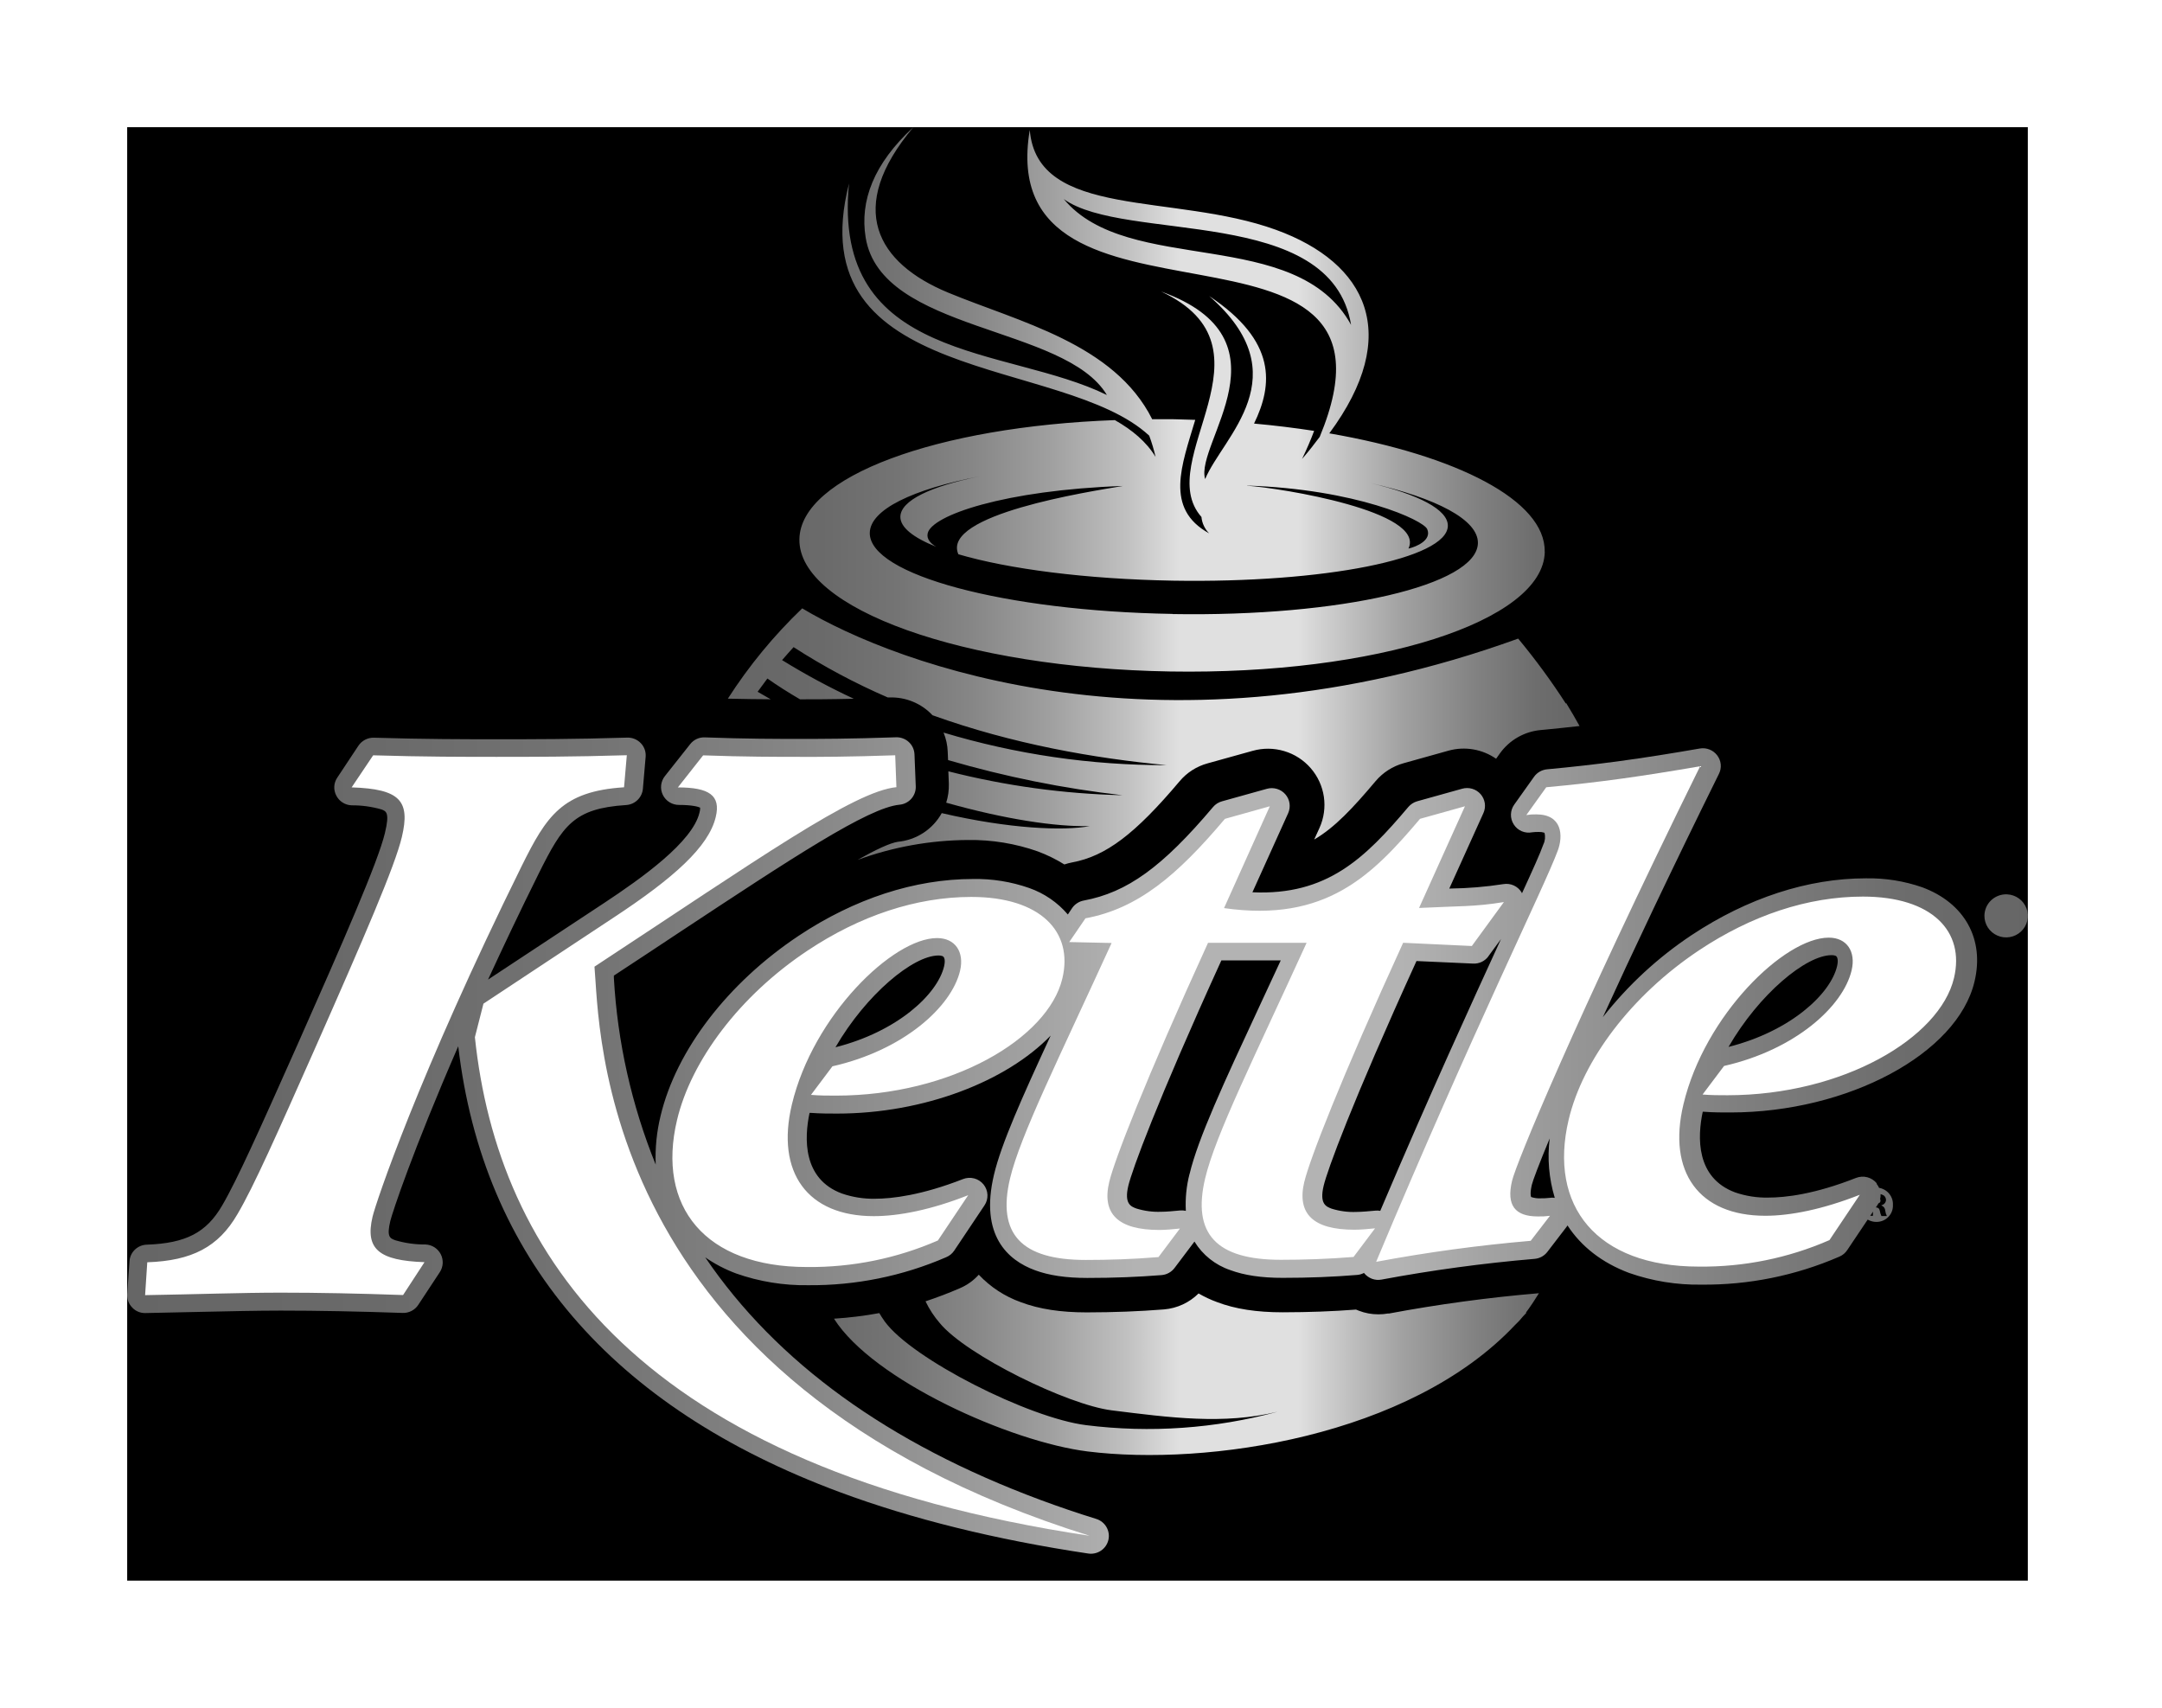 <svg width="119" height="94" viewBox="0 0 119 94" fill="none" xmlns="http://www.w3.org/2000/svg">
<g id="Logo" clip-path="url(#clip0_14114_639)" filter="url(#filter0_d_14114_639)">
<rect width="104.615" height="80" transform="translate(5 1)" fill="black"/>
<path id="Vector" d="M101.298 59.128C101.165 58.967 100.983 58.851 100.78 58.797C100.576 58.744 100.361 58.756 100.164 58.832C97.893 59.728 96.278 59.918 95.321 59.916C94.702 59.929 94.085 59.831 93.499 59.629C91.341 58.823 91.425 56.589 91.722 55.192H91.782C92.333 55.234 92.816 55.231 93.24 55.231C99.706 55.231 105.74 51.997 106.679 48.031C107.241 45.697 106.143 43.705 103.803 42.837C102.806 42.491 101.754 42.324 100.697 42.344C97.505 42.344 94.193 43.427 91.117 45.464C89.253 46.702 87.601 48.229 86.224 49.986C87.812 46.501 89.924 42.039 92.614 36.592C92.695 36.43 92.729 36.249 92.712 36.07C92.695 35.89 92.627 35.719 92.517 35.575C92.408 35.431 92.261 35.319 92.092 35.253C91.924 35.187 91.74 35.168 91.561 35.199C88.283 35.77 85.924 36.086 83.155 36.343C83.014 36.356 82.876 36.399 82.753 36.469C82.629 36.539 82.523 36.635 82.44 36.75L81.347 38.285C81.233 38.444 81.17 38.633 81.165 38.828C81.16 39.024 81.215 39.216 81.321 39.38C81.425 39.545 81.577 39.674 81.757 39.751C81.938 39.828 82.137 39.849 82.329 39.811C82.451 39.795 82.575 39.789 82.698 39.792C82.793 39.788 82.889 39.8 82.98 39.827L83.012 39.843C83.067 40.053 83.046 40.275 82.952 40.47C82.773 40.981 82.349 41.911 81.773 43.167C81.765 43.148 81.756 43.129 81.746 43.111C81.644 42.946 81.495 42.815 81.318 42.735C81.141 42.655 80.944 42.63 80.752 42.662C79.781 42.813 78.801 42.895 77.819 42.907H77.771L79.65 38.752C79.727 38.582 79.753 38.394 79.726 38.209C79.698 38.025 79.619 37.853 79.496 37.712C79.373 37.571 79.212 37.468 79.032 37.415C78.853 37.362 78.661 37.361 78.481 37.412L76.007 38.102C75.817 38.156 75.647 38.265 75.519 38.414C73.118 41.254 71.036 43.295 66.935 43.112L68.903 38.757C68.978 38.587 69.004 38.4 68.977 38.216C68.95 38.032 68.87 37.86 68.748 37.719C68.626 37.579 68.466 37.476 68.287 37.422C68.108 37.368 67.917 37.366 67.737 37.415L65.258 38.106C65.066 38.159 64.895 38.268 64.768 38.42C61.976 41.726 60.041 43.12 57.65 43.567C57.522 43.591 57.399 43.639 57.29 43.711C57.18 43.781 57.086 43.873 57.012 43.98L56.776 44.335C56.211 43.671 55.477 43.168 54.651 42.878C53.656 42.529 52.605 42.361 51.549 42.381C48.349 42.381 45.034 43.462 41.967 45.501C38.068 48.093 35.223 51.797 34.361 55.412C34.145 56.292 34.054 57.198 34.091 58.103C32.764 54.823 31.986 51.351 31.788 47.823C31.788 47.779 31.788 47.739 31.788 47.699C33.054 46.87 34.241 46.082 35.35 45.347C41.632 41.199 45.783 38.457 47.511 38.292C47.761 38.269 47.994 38.152 48.16 37.964C48.327 37.776 48.414 37.532 48.405 37.282L48.335 35.522C48.33 35.393 48.3 35.267 48.247 35.151C48.193 35.034 48.117 34.929 48.022 34.842C47.927 34.754 47.816 34.686 47.695 34.642C47.574 34.597 47.445 34.576 47.316 34.581C44.773 34.67 43 34.67 42.147 34.67H42.078C40.79 34.67 39.038 34.67 36.8 34.586C36.645 34.579 36.49 34.609 36.349 34.673C36.209 34.738 36.085 34.835 35.99 34.957L34.595 36.72C34.481 36.864 34.41 37.038 34.39 37.22C34.37 37.403 34.403 37.588 34.484 37.753C34.565 37.918 34.691 38.058 34.848 38.155C35.005 38.253 35.186 38.304 35.371 38.304C36.11 38.304 36.444 38.406 36.537 38.454C36.539 38.547 36.527 38.641 36.5 38.73C36.117 40.344 33.324 42.333 31.255 43.7L24.863 47.917C25.686 46.13 26.61 44.181 27.649 42.087C28.976 39.424 29.581 38.496 32.465 38.31C32.7 38.295 32.922 38.197 33.09 38.034C33.258 37.872 33.363 37.655 33.385 37.422L33.537 35.66C33.549 35.522 33.532 35.384 33.486 35.253C33.44 35.123 33.366 35.004 33.27 34.904C33.175 34.804 33.059 34.725 32.931 34.673C32.803 34.62 32.665 34.595 32.526 34.599C29.588 34.689 27.238 34.689 25.359 34.689C23.683 34.689 21.392 34.689 18.583 34.604C18.415 34.599 18.248 34.637 18.099 34.714C17.95 34.791 17.823 34.904 17.73 35.042L16.562 36.805C16.464 36.95 16.408 37.118 16.399 37.292C16.391 37.466 16.43 37.639 16.512 37.793C16.591 37.948 16.71 38.079 16.857 38.172C17.005 38.266 17.174 38.319 17.349 38.326C17.905 38.322 18.459 38.397 18.994 38.551C19.262 38.651 19.457 38.729 19.185 39.858C18.806 41.441 16.886 45.831 14.414 51.408L14.144 52.013C12.345 56.047 11.048 58.96 10.226 60.355C9.358 61.846 8.232 62.431 6.075 62.508C5.831 62.516 5.599 62.614 5.424 62.782C5.249 62.951 5.143 63.178 5.127 63.42L5.002 65.23C4.993 65.366 5.013 65.501 5.06 65.629C5.108 65.756 5.182 65.872 5.278 65.969C5.376 66.076 5.499 66.158 5.635 66.21C5.749 66.252 5.871 66.274 5.993 66.272C7.066 66.253 8.093 66.231 9.074 66.206C10.643 66.171 12.114 66.139 13.452 66.137C15.469 66.137 17.726 66.18 20.165 66.265C20.334 66.271 20.502 66.233 20.652 66.155C20.802 66.077 20.93 65.962 21.022 65.821L22.211 64.016C22.305 63.87 22.359 63.702 22.367 63.529C22.375 63.356 22.338 63.184 22.258 63.029C22.178 62.875 22.058 62.744 21.91 62.65C21.762 62.557 21.592 62.504 21.417 62.497C20.857 62.502 20.299 62.424 19.761 62.266C19.466 62.156 19.273 62.089 19.484 61.201C19.595 60.745 20.72 57.332 23.222 51.587C24.581 63.196 31.645 71.451 44.215 76.126C48.201 77.608 52.808 78.746 57.906 79.509C58.151 79.543 58.4 79.486 58.604 79.347C58.808 79.208 58.952 78.998 59.008 78.759C59.064 78.519 59.026 78.268 58.904 78.055C58.782 77.841 58.583 77.681 58.348 77.606C57.294 77.279 56.252 76.924 55.261 76.555C46.895 73.444 40.747 68.993 36.816 63.205C37.343 63.571 37.915 63.869 38.517 64.093C39.79 64.541 41.134 64.76 42.485 64.739C45.101 64.762 47.691 64.235 50.088 63.194C50.263 63.12 50.413 62.997 50.519 62.84L52.187 60.346C52.303 60.173 52.361 59.967 52.351 59.759C52.341 59.551 52.265 59.352 52.133 59.19C52.001 59.029 51.82 58.913 51.617 58.86C51.414 58.808 51.2 58.821 51.005 58.898C48.734 59.785 47.114 59.979 46.16 59.98C45.54 59.991 44.922 59.893 44.336 59.691C42.18 58.889 42.264 56.651 42.559 55.254C42.582 55.254 42.602 55.254 42.623 55.254C43.16 55.293 43.601 55.293 44.075 55.293C48.861 55.293 53.401 53.518 55.832 50.998C54.249 54.422 53.112 56.958 52.711 58.653C51.912 62.009 53.487 63.367 54.955 63.91C55.731 64.201 56.678 64.339 57.845 64.339C59.328 64.339 60.626 64.286 61.932 64.183C62.072 64.172 62.208 64.131 62.331 64.064C62.455 63.997 62.562 63.904 62.647 63.793L63.745 62.337C64.195 63.073 64.891 63.628 65.712 63.906C66.49 64.195 67.438 64.336 68.607 64.334C70.052 64.334 71.39 64.281 72.694 64.174C72.829 64.164 72.961 64.125 73.08 64.061C73.08 64.061 73.08 64.078 73.093 64.087C73.206 64.219 73.35 64.322 73.513 64.385C73.681 64.447 73.864 64.463 74.04 64.43C76.827 63.91 79.638 63.529 82.463 63.289C82.601 63.278 82.734 63.238 82.856 63.173C82.977 63.108 83.082 63.017 83.166 62.909L84.227 61.526C84.246 61.502 84.263 61.476 84.278 61.45C85.03 62.605 86.174 63.505 87.676 64.066C88.95 64.512 90.294 64.729 91.645 64.708C94.259 64.733 96.848 64.207 99.243 63.166C99.418 63.092 99.567 62.968 99.672 62.811L101.344 60.318C101.462 60.145 101.52 59.939 101.511 59.73C101.502 59.522 101.425 59.322 101.293 59.16M98.814 46.573C98.884 46.571 98.954 46.58 99.021 46.602C99.22 46.678 99.138 47.088 99.118 47.17C98.76 48.716 96.543 50.764 93.141 51.623C94.828 48.707 97.412 46.57 98.814 46.573ZM83.576 59.932C83.482 59.916 83.387 59.916 83.293 59.932C83.124 59.951 82.954 59.96 82.784 59.957C82.623 59.964 82.462 59.943 82.308 59.895C82.296 59.891 82.285 59.886 82.274 59.879C82.256 59.845 82.208 59.664 82.317 59.203C82.372 58.979 82.687 58.129 83.297 56.661C83.161 57.757 83.256 58.869 83.576 59.927M49.655 46.591C49.726 46.589 49.797 46.599 49.864 46.621C50.068 46.696 49.989 47.074 49.964 47.189C49.596 48.733 47.391 50.782 43.986 51.642C45.678 48.726 48.262 46.591 49.655 46.591ZM63.475 58.612C63.303 59.276 63.234 59.962 63.271 60.646C63.163 60.622 63.051 60.616 62.94 60.626C62.563 60.662 62.205 60.697 61.907 60.697C61.449 60.715 60.992 60.654 60.555 60.52C60.249 60.408 59.866 60.264 60.106 59.261C60.311 58.408 61.64 54.734 65.226 46.861H68.495C68.084 47.752 67.691 48.597 67.318 49.395C65.351 53.623 63.938 56.672 63.475 58.624M79.927 46.628L80.618 45.686C79.008 49.197 76.734 54.15 73.972 60.646C73.882 60.629 73.79 60.625 73.699 60.635C73.341 60.669 72.962 60.703 72.658 60.706C72.199 60.725 71.741 60.665 71.302 60.529C70.997 60.415 70.616 60.273 70.855 59.27C71.056 58.419 72.386 54.752 75.966 46.896L79.085 47.037C79.248 47.045 79.411 47.012 79.558 46.942C79.705 46.871 79.832 46.765 79.927 46.634M108.478 43.226C108.712 43.237 108.938 43.316 109.127 43.454C109.316 43.591 109.46 43.781 109.541 43.999C109.623 44.218 109.637 44.455 109.584 44.681C109.53 44.907 109.411 45.113 109.24 45.273C109.07 45.432 108.856 45.539 108.625 45.578C108.394 45.618 108.156 45.59 107.942 45.496C107.727 45.403 107.545 45.249 107.417 45.054C107.29 44.858 107.224 44.63 107.226 44.397C107.228 44.238 107.262 44.081 107.326 43.934C107.39 43.788 107.484 43.657 107.601 43.547C107.718 43.438 107.856 43.353 108.006 43.298C108.157 43.242 108.318 43.218 108.478 43.226ZM101.278 59.366C101.026 59.366 100.784 59.466 100.606 59.643C100.427 59.82 100.327 60.06 100.327 60.31C100.327 60.561 100.427 60.801 100.606 60.978C100.784 61.155 101.026 61.255 101.278 61.255C101.401 61.256 101.522 61.233 101.636 61.186C101.749 61.139 101.851 61.07 101.936 60.982C102.022 60.895 102.088 60.791 102.132 60.678C102.176 60.564 102.195 60.443 102.19 60.321C102.196 60.199 102.177 60.077 102.134 59.962C102.091 59.847 102.025 59.742 101.941 59.653C101.856 59.564 101.754 59.493 101.641 59.444C101.529 59.394 101.407 59.368 101.284 59.366H101.278ZM101.089 60.919H100.817L100.828 59.744C100.976 59.718 101.127 59.705 101.278 59.707C101.424 59.694 101.57 59.728 101.695 59.805C101.731 59.836 101.76 59.875 101.78 59.918C101.799 59.962 101.81 60.009 101.809 60.057C101.803 60.124 101.775 60.188 101.73 60.238C101.685 60.289 101.624 60.323 101.557 60.337V60.351C101.617 60.374 101.669 60.413 101.707 60.465C101.744 60.517 101.766 60.579 101.768 60.642C101.781 60.743 101.81 60.841 101.856 60.932H101.557C101.514 60.842 101.484 60.746 101.468 60.648C101.445 60.518 101.377 60.459 101.225 60.454H101.098L101.089 60.919ZM101.105 60.257H101.235C101.382 60.257 101.504 60.213 101.505 60.089C101.507 59.964 101.429 59.911 101.259 59.911C101.208 59.908 101.157 59.913 101.108 59.925L101.105 60.257Z" fill="url(#paint0_linear_14114_639)"/>
<path id="Vector_2" d="M100.536 43.349C104.344 43.349 106.163 45.264 105.551 47.831C104.767 51.132 99.44 54.277 93.09 54.283C92.629 54.283 92.197 54.283 91.712 54.244L92.895 52.671C96.802 51.783 99.442 49.406 99.915 47.412C100.163 46.376 99.653 45.607 98.656 45.609C96.228 45.609 91.828 49.869 90.66 54.78C89.768 58.508 91.51 60.919 95.168 60.917C96.555 60.917 98.328 60.562 100.368 59.761L98.696 62.257C96.429 63.247 93.975 63.744 91.499 63.715C85.883 63.715 83.214 60.384 84.342 55.627C85.115 52.365 87.775 48.799 91.521 46.303C94.404 44.384 97.5 43.349 100.536 43.349ZM69.793 59.049C70.073 57.858 71.776 53.445 75.231 45.891L79.012 46.069L80.777 43.651C79.138 43.917 78.33 43.862 76.107 43.975L78.633 38.378L76.161 39.069C73.533 42.175 70.984 44.785 65.373 43.983L67.893 38.378L65.422 39.07C62.798 42.179 60.64 44.009 57.746 44.545L56.853 45.852L59.185 45.903C56.296 52.225 54.163 56.486 53.595 58.861C52.865 61.93 54.224 63.349 57.762 63.349C59.033 63.349 60.349 63.308 61.765 63.191L62.945 61.62C62.55 61.659 62.156 61.698 61.813 61.698C59.538 61.698 58.633 60.81 59.055 59.051C59.337 57.865 61.04 53.452 64.492 45.893H69.918C67.028 52.223 64.898 56.48 64.335 58.852C63.603 61.922 64.958 63.342 68.5 63.34C69.77 63.34 71.085 63.297 72.501 63.184L73.685 61.609C73.29 61.648 72.894 61.685 72.546 61.685C70.278 61.685 69.371 60.809 69.791 59.044M83.111 37.327L82.011 38.863C82.192 38.832 82.375 38.819 82.559 38.824C83.987 38.824 84.048 39.995 83.743 40.817C82.977 42.887 79.178 50.485 73.745 63.452C76.56 62.925 79.399 62.54 82.252 62.296L83.312 60.919C83.093 60.948 82.873 60.959 82.652 60.954C81.381 60.954 80.909 60.342 81.224 59.001C81.438 58.08 84.616 50.303 91.578 36.175C88.488 36.708 86.058 37.063 83.107 37.331M32.349 37.331L32.501 35.568C29.566 35.658 27.176 35.658 25.323 35.658C23.591 35.658 21.34 35.658 18.539 35.573L17.355 37.338C20.033 37.425 20.59 38.087 20.119 40.07C19.74 41.668 18.066 45.538 15.299 51.795C13.303 56.292 11.958 59.333 11.068 60.831C10.021 62.639 8.559 63.392 6.106 63.477L5.987 65.286C8.784 65.241 11.282 65.149 13.447 65.149C15.486 65.149 17.732 65.192 20.186 65.28L21.365 63.471C18.866 63.384 18.08 62.761 18.508 60.961C18.687 60.21 21.017 53.202 26.721 41.654C28.079 38.92 28.936 37.553 32.347 37.333M51.462 43.368C48.427 43.368 45.324 44.405 42.447 46.324C38.698 48.818 36.038 52.387 35.265 55.648C34.133 60.407 36.803 63.743 42.423 63.738C44.9 63.764 47.354 63.267 49.623 62.278L51.292 59.784C49.252 60.59 47.476 60.938 46.092 60.938C42.434 60.938 40.701 58.524 41.584 54.803C42.752 49.891 47.153 45.632 49.577 45.632C50.577 45.632 51.089 46.397 50.843 47.435C50.368 49.429 47.724 51.808 43.819 52.69L42.638 54.263C43.127 54.304 43.55 54.304 44.011 54.304C50.364 54.304 55.695 51.151 56.475 47.853C57.089 45.284 55.27 43.368 51.462 43.368ZM47.34 37.333L47.274 35.571C44.775 35.658 43.052 35.662 42.074 35.658C40.792 35.658 38.98 35.658 36.702 35.575L35.311 37.34C37.032 37.34 37.684 37.778 37.396 38.966C37.009 40.601 35.1 42.319 31.742 44.526L24.61 49.243L24.139 51.087C25.389 63.001 33.119 74.81 57.976 78.531C30.675 70.01 31.019 50.34 30.721 47.206C39.787 41.251 45.003 37.547 47.352 37.325" fill="white"/>
<path id="Vector_3" d="M56.552 4.957C59.92 7.381 71.267 5.241 72.366 11.882C69.342 6.383 60.1 9.226 56.552 4.957ZM83.022 24.359C83.069 21.559 78.209 19.069 71.167 17.852C75.201 12.405 73.236 8.467 68.236 6.651C62.603 4.602 55.086 6.081 54.68 1.153C52.57 13.725 76.394 4.2 70.639 18.046C70.345 18.442 70.027 18.848 69.668 19.262C69.932 18.714 70.151 18.201 70.332 17.716C69.272 17.554 68.165 17.416 67.025 17.314C68.059 15.185 68.299 12.783 64.559 10.297C69.584 14.682 65.302 18.037 64.333 20.368C63.748 18.405 69.241 12.678 61.907 10.045C68.588 13.163 61.381 19.346 64.13 22.455C64.161 22.795 64.311 23.113 64.552 23.356C62.077 21.991 63.05 19.594 63.788 17.109C63.4 17.093 63.018 17.082 62.625 17.075C62.232 17.068 61.819 17.075 61.419 17.075C59.328 12.903 54.077 11.721 50.178 10.102C46.278 8.484 44.516 5.462 48.274 1C46.086 3.013 45.322 5.055 45.646 7.068C46.493 12.294 56.618 11.887 58.926 15.742C53.422 13.029 43.762 13.988 44.731 4.1C41.881 15.274 56.5 13.559 61.255 17.98C61.397 18.362 61.513 18.753 61.604 19.149C61.103 18.319 60.322 17.666 59.364 17.123C49.577 17.48 42.059 20.224 42 23.677C41.933 27.513 51.068 30.77 62.401 30.959C73.733 31.148 82.959 28.202 83.027 24.37M62.537 27.791C53.298 27.634 45.837 25.635 45.874 23.329C45.896 22.042 48.247 20.927 51.922 20.22C49.23 20.765 47.575 21.546 47.558 22.439C47.547 23.027 48.275 23.593 49.532 24.097C49.223 23.918 48.993 23.666 49.06 23.363C49.255 22.371 53.284 20.975 59.804 20.748C57.952 21.061 49.79 22.317 50.75 24.507C53.496 25.316 57.767 25.878 62.575 25.96C70.898 26.099 77.662 24.752 77.692 22.944C77.706 22.051 76.077 21.214 73.405 20.582C77.055 21.412 79.366 22.603 79.347 23.891C79.305 26.212 71.791 27.953 62.544 27.798M66.641 20.727C72.656 20.927 76.341 22.626 76.556 23.124C76.818 23.731 75.962 24.093 75.524 24.195C76.49 22.153 68.525 20.861 66.641 20.734M84.204 32.71L84.183 32.719C83.382 31.478 82.507 30.286 81.563 29.149C62.212 36.154 47.351 30.609 42.156 27.484C40.599 28.974 39.225 30.643 38.062 32.455C38.938 32.476 39.726 32.485 40.419 32.489C40.185 32.351 39.947 32.219 39.701 32.076C39.88 31.83 40.06 31.589 40.239 31.346C40.81 31.75 41.415 32.13 42.034 32.492C42.662 32.492 43.66 32.492 44.993 32.46C43.637 31.829 42.319 31.118 41.047 30.333C41.255 30.09 41.467 29.856 41.68 29.619C43.329 30.683 45.063 31.609 46.865 32.389H46.949C47.393 32.373 47.835 32.452 48.245 32.621C48.656 32.79 49.025 33.045 49.327 33.368C53.736 34.953 58.223 35.739 62.219 36.115C58.058 36.125 53.918 35.521 49.935 34.322C50.072 34.653 50.149 35.005 50.163 35.362L50.183 35.835C53.321 36.752 56.533 37.4 59.782 37.77C56.548 37.694 53.333 37.253 50.199 36.454L50.226 37.134C50.237 37.489 50.188 37.842 50.081 38.18C53.311 39.092 56.121 39.517 57.986 39.469C56.55 39.742 53.568 39.624 49.835 38.755C49.592 39.194 49.245 39.567 48.824 39.842C48.403 40.117 47.921 40.285 47.419 40.333C46.994 40.397 46.219 40.757 45.201 41.33C47.147 40.617 49.202 40.246 51.276 40.234C52.589 40.215 53.895 40.429 55.132 40.866C55.639 41.056 56.125 41.295 56.584 41.58C56.724 41.533 56.867 41.496 57.011 41.468C58.869 41.123 60.473 39.911 62.923 37.006C63.323 36.527 63.861 36.182 64.464 36.017L66.953 35.325C67.522 35.166 68.124 35.172 68.69 35.342C69.256 35.511 69.761 35.838 70.146 36.283C70.532 36.728 70.782 37.273 70.868 37.854C70.953 38.436 70.87 39.029 70.629 39.565L70.336 40.208C71.463 39.553 72.464 38.48 73.715 36.995C74.118 36.519 74.655 36.175 75.257 36.008L77.74 35.314C78.181 35.193 78.644 35.171 79.094 35.248C79.545 35.326 79.973 35.501 80.348 35.762L80.556 35.469C80.816 35.106 81.152 34.802 81.54 34.58C81.929 34.358 82.362 34.222 82.808 34.182C83.535 34.113 84.244 34.039 84.942 33.961C84.705 33.534 84.461 33.111 84.204 32.696M74.426 66.292C74.242 66.326 74.055 66.343 73.868 66.342C73.499 66.343 73.134 66.276 72.791 66.142C72.741 66.124 72.691 66.103 72.638 66.08C71.354 66.18 70.029 66.228 68.603 66.23C67.176 66.231 65.988 66.051 64.978 65.665C64.629 65.537 64.292 65.378 63.971 65.193C63.463 65.699 62.791 66.01 62.074 66.071C60.678 66.181 59.323 66.233 57.81 66.235C56.385 66.235 55.201 66.056 54.19 65.674C53.308 65.36 52.514 64.841 51.873 64.161C51.581 64.486 51.22 64.742 50.816 64.912C50.192 65.184 49.569 65.417 48.943 65.626C49.149 66.059 49.413 66.461 49.727 66.824C51.172 68.584 56.766 71.327 59.192 71.627C62.408 72.028 65.349 72.424 68.321 71.703C64.89 72.633 61.309 72.884 57.781 72.442C54.634 72.051 48.191 68.798 46.694 66.731C46.567 66.552 46.474 66.403 46.398 66.274C45.574 66.426 44.741 66.528 43.904 66.581C46.047 69.972 53.616 73.363 57.871 73.89C64.432 74.707 75.594 73.088 81.391 66.929C81.546 66.785 81.691 66.629 81.823 66.463C81.888 66.39 81.96 66.324 82.019 66.253H81.986C82.275 65.865 82.541 65.45 82.704 65.182H82.679C79.91 65.417 77.155 65.791 74.424 66.303" fill="url(#paint1_linear_14114_639)"/>
</g>
<defs>
<filter id="filter0_d_14114_639" x="0" y="0" width="118.615" height="94" filterUnits="userSpaceOnUse" color-interpolation-filters="sRGB">
<feFlood flood-opacity="0" result="BackgroundImageFix"/>
<feColorMatrix in="SourceAlpha" type="matrix" values="0 0 0 0 0 0 0 0 0 0 0 0 0 0 0 0 0 0 127 0" result="hardAlpha"/>
<feMorphology radius="3" operator="erode" in="SourceAlpha" result="effect1_dropShadow_14114_639"/>
<feOffset dx="2" dy="6"/>
<feGaussianBlur stdDeviation="5"/>
<feColorMatrix type="matrix" values="0 0 0 0 0 0 0 0 0 0 0 0 0 0 0 0 0 0 0.4 0"/>
<feBlend mode="normal" in2="BackgroundImageFix" result="effect1_dropShadow_14114_639"/>
<feBlend mode="normal" in="SourceGraphic" in2="effect1_dropShadow_14114_639" result="shape"/>
</filter>
<linearGradient id="paint0_linear_14114_639" x1="4.999" y1="57.027" x2="109.687" y2="57.027" gradientUnits="userSpaceOnUse">
<stop stop-color="#666666"/>
<stop offset="0.13" stop-color="#6A6A6A"/>
<stop offset="0.25" stop-color="#747474"/>
<stop offset="0.36" stop-color="#878787"/>
<stop offset="0.47" stop-color="#A0A0A0"/>
<stop offset="0.53" stop-color="#B3B3B3"/>
<stop offset="0.67" stop-color="#B3B3B3"/>
<stop offset="0.72" stop-color="#A1A1A1"/>
<stop offset="0.84" stop-color="#818181"/>
<stop offset="0.93" stop-color="#6D6D6D"/>
<stop offset="1" stop-color="#666666"/>
</linearGradient>
<linearGradient id="paint1_linear_14114_639" x1="38.055" y1="37.536" x2="84.935" y2="37.536" gradientUnits="userSpaceOnUse">
<stop stop-color="#666666"/>
<stop offset="0.11" stop-color="#6A6A6A"/>
<stop offset="0.2" stop-color="#747474"/>
<stop offset="0.29" stop-color="#878787"/>
<stop offset="0.38" stop-color="#A0A0A0"/>
<stop offset="0.47" stop-color="#C1C1C1"/>
<stop offset="0.53" stop-color="#E0E0E0"/>
<stop offset="0.67" stop-color="#E0E0E0"/>
<stop offset="0.7" stop-color="#CFCFCF"/>
<stop offset="0.79" stop-color="#A2A2A2"/>
<stop offset="0.88" stop-color="#818181"/>
<stop offset="0.95" stop-color="#6D6D6D"/>
<stop offset="1" stop-color="#666666"/>
</linearGradient>
<clipPath id="clip0_14114_639">
<rect width="104.615" height="80" fill="white" transform="translate(5 1)"/>
</clipPath>
</defs>
</svg>
